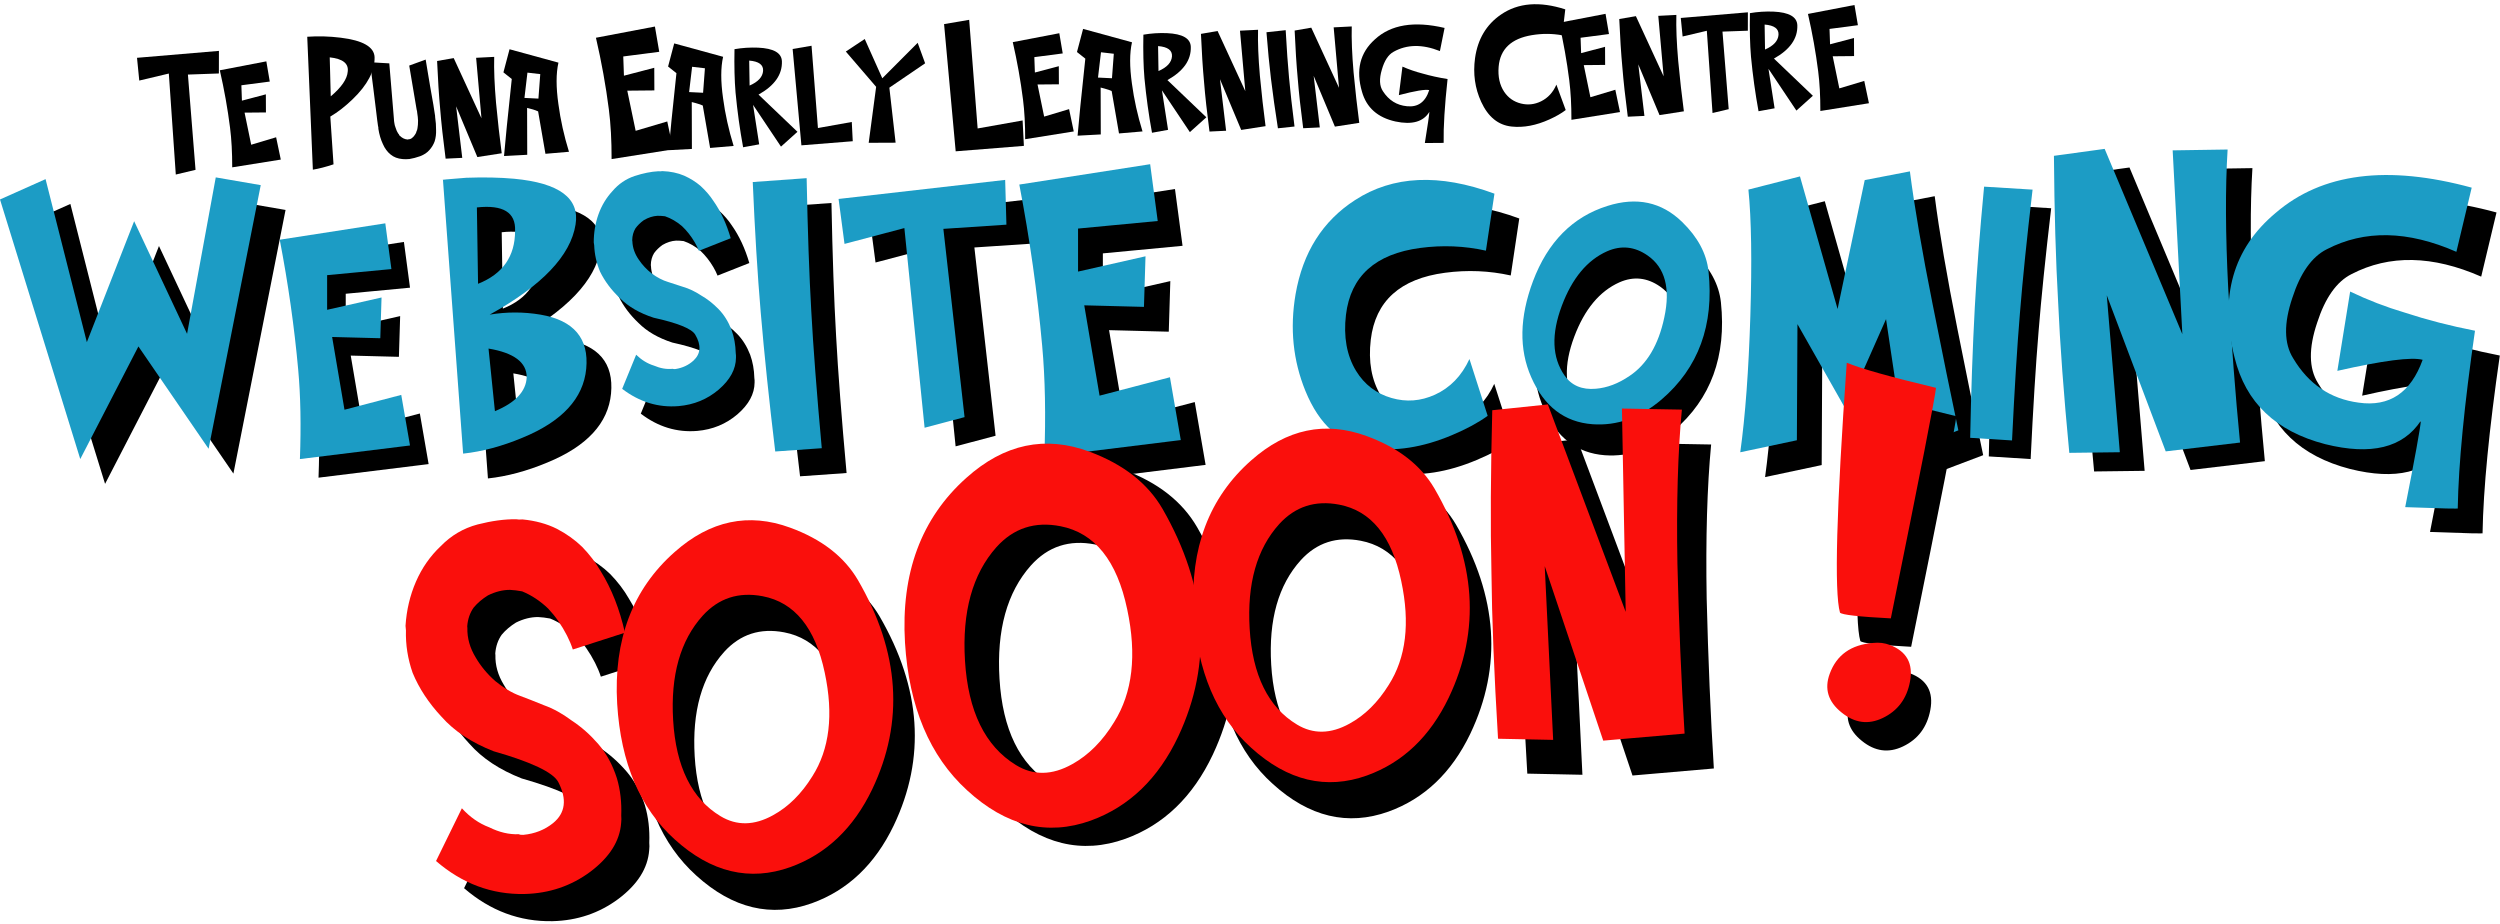 <svg width="403" height="149" viewBox="0 0 403 149" fill="none" xmlns="http://www.w3.org/2000/svg">
<path d="M37.625 76.344L46.031 33.844L38.781 32.594L34.156 57.813L25.625 39.656L18 59.156L11.344 32.875L4 36.156L16.938 78L26.312 59.844L37.625 76.344Z" fill="black"/>
<path d="M98.5 63.438C98.958 58.542 96.5 55.636 91.125 54.719C88.396 54.261 85.667 54.261 82.938 54.719C91.375 50.052 95.99 45.209 96.781 40.188C97.469 35.959 94.167 33.5 86.875 32.813C84.583 32.604 82.01 32.552 79.156 32.656C76.198 32.886 74.948 33 75.406 33L78.656 77.125C81.74 76.792 84.927 75.938 88.219 74.563C94.615 71.938 98.042 68.229 98.5 63.438ZM80.875 37.438C85.104 36.979 87.156 38.24 87.031 41.219C87.031 45.323 85.042 48.167 81.062 49.75L80.875 37.438ZM82.75 60.188C86.854 60.875 88.906 62.417 88.906 64.813C88.802 67.084 87.094 68.906 83.781 70.281L82.75 60.188Z" fill="black"/>
<path d="M134.031 32.719C134.198 41.261 134.448 48.417 134.781 54.188C135.094 59.959 135.656 67.313 136.469 76.25L128.969 76.781C127.99 68.677 127.208 61.188 126.625 54.313C126.104 48.188 125.677 41.198 125.344 33.344L134.031 32.719Z" fill="black"/>
<path d="M192.594 64.813L181.25 67.781L178.781 53.219L188.406 53.469L188.656 45.313L177.781 47.781V40.844L190.625 39.625L189.406 30.469L168.313 33.75C170 42.542 171.229 51.209 172 59.75C172.479 65.021 172.594 70.99 172.344 77.656L194.344 74.938L192.594 64.813Z" fill="black"/>
<path d="M240.875 61.875C239.625 64.584 237.771 66.5 235.313 67.625C233.021 68.667 230.688 68.844 228.313 68.156C225.854 67.448 223.948 65.99 222.594 63.781C221.094 61.302 220.552 58.292 220.969 54.75C221.719 48.521 225.708 44.927 232.938 43.969C236.542 43.49 240.073 43.636 243.531 44.406L244.906 35.219C236.031 31.948 228.542 32.292 222.438 36.25C217.208 39.625 214.01 44.688 212.844 51.438C211.906 56.938 212.438 62.136 214.438 67.031C216.667 72.49 220.104 75.552 224.75 76.219C228.896 76.823 233.323 76.136 238.031 74.156C240.365 73.177 242.292 72.136 243.813 71.031L240.875 61.875Z" fill="black"/>
<path d="M286.156 54.938C286.427 46.084 286.323 39.292 285.844 34.563L294.156 32.438L300.219 53.813L304.594 33.031L311.875 31.625C312.625 37.438 313.844 44.563 315.531 53C317.156 61.167 318.542 67.959 319.688 73.375L311.188 76.594L308.031 55.438L301.563 70.031L293.75 56.25L293.656 74.969L284.531 76.906C285.344 71.031 285.885 63.709 286.156 54.938Z" fill="black"/>
<path d="M402.438 34.25C388.833 30.542 378.302 31.896 370.844 38.313C363.948 44.063 361.74 51.844 364.219 61.656C365.99 68.886 370.854 73.531 378.813 75.594C386.229 77.448 391.375 76.188 394.25 71.813C394.125 73.188 393.281 77.834 391.719 85.75C397.76 85.979 400.583 86.042 400.188 85.938C400.313 78.792 401.24 69.25 402.969 57.313C399.01 56.542 395.219 55.563 391.594 54.375C388.635 53.5 385.719 52.375 382.844 51L380.781 63.781C388.156 62.115 392.74 61.521 394.531 62C392.615 67.313 389.177 69.615 384.219 68.906C379.656 68.302 376.135 65.917 373.656 61.75C372.177 59.375 372.135 56.125 373.531 52C374.823 48 376.667 45.396 379.063 44.188C385.167 41.021 392.135 41.156 399.969 44.594L402.438 34.25Z" fill="black"/>
<path d="M335.772 51.721C335.388 45.006 335.162 37.139 335.094 28.119L343.272 27L355.795 56.875L354.234 27.238L363.091 27.102C362.707 33.296 362.741 40.79 363.193 49.584C363.714 58.401 364.347 66.652 365.094 74.339L353.114 75.763L343.612 50.602L345.716 75.898L337.571 76C336.666 66.528 336.067 58.435 335.772 51.721Z" fill="black"/>
<path d="M330.651 33.569C329.724 41.464 329.046 48.092 328.616 53.453C328.167 58.811 327.742 65.66 327.34 73.999L320.594 73.576C320.742 65.985 320.99 58.985 321.336 52.576C321.643 46.866 322.143 40.37 322.836 33.088L330.651 33.569Z" fill="black"/>
<path d="M277.411 48.72C277.098 45.875 275.683 43.231 273.166 40.786C269.853 37.563 265.837 36.699 261.119 38.196C255.499 39.964 251.499 44.007 249.119 50.324C246.942 56.147 246.846 61.307 248.831 65.803C250.899 70.516 254.187 73.043 258.695 73.384C262.672 73.671 266.384 72.347 269.831 69.412C275.799 64.304 278.326 57.407 277.411 48.72ZM264.664 65.612C262.874 66.832 261.069 67.516 259.249 67.665C257.011 67.862 255.327 67.145 254.195 65.515C252.186 62.623 252.044 58.877 253.77 54.278C255.43 49.856 257.861 46.932 261.063 45.507C263.34 44.507 265.525 44.738 267.618 46.202C270.408 48.153 271.297 51.479 270.283 56.181C269.346 60.602 267.472 63.745 264.664 65.612Z" fill="black"/>
<path d="M167.236 39.215L157.071 39.892L160.487 70.241L154.045 71.952L150.785 39.765L141.136 42.317L140.179 35.071L167.034 32L167.236 39.215Z" fill="black"/>
<path d="M102.913 52.049C104.282 53.428 106.103 54.485 108.376 55.219C112.25 56.075 114.478 56.977 115.06 57.925C116.065 59.614 115.98 61.009 114.807 62.11C114.008 62.847 113.038 63.306 111.899 63.486C111.724 63.514 111.569 63.503 111.435 63.453C110.463 63.553 109.456 63.381 108.415 62.936C107.376 62.617 106.421 62.033 105.549 61.184L103.295 66.682C106.076 68.806 109.108 69.734 112.39 69.464C114.871 69.249 117.031 68.359 118.867 66.794C120.7 65.211 121.624 63.504 121.639 61.671C121.652 61.418 121.64 61.169 121.601 60.924C121.568 59.583 121.343 58.336 120.926 57.182C120.409 55.847 119.71 54.729 118.83 53.828C117.95 52.927 117.007 52.189 115.999 51.613C115.035 50.977 114.073 50.52 113.112 50.242C112.143 49.911 111.328 49.646 110.667 49.446C109.838 49.2 108.976 48.754 108.083 48.107C107.242 47.451 106.539 46.701 105.973 45.858C105.322 44.921 104.976 43.935 104.938 42.9C104.93 42.848 104.921 42.795 104.913 42.743C104.922 42.006 105.098 41.359 105.441 40.802C105.795 40.315 106.246 39.876 106.795 39.484C107.519 39.064 108.246 38.832 108.976 38.788C109.352 38.782 109.76 38.807 110.201 38.862C111.17 39.193 112.08 39.721 112.932 40.447C113.714 41.184 114.4 42.053 114.99 43.054C115.261 43.513 115.486 43.971 115.666 44.427L120.79 42.402C120.115 40.07 119.174 38.048 117.968 36.338C117.423 35.509 116.751 34.728 115.951 33.993C115.18 33.326 114.292 32.768 113.286 32.317C112.245 31.873 111.074 31.628 109.773 31.583C109.527 31.622 109.313 31.63 109.129 31.605C107.97 31.663 106.69 31.92 105.289 32.376C103.89 32.849 102.707 33.656 101.738 34.797C100.74 35.87 99.986 37.12 99.475 38.547C98.965 39.973 98.711 41.485 98.713 43.081C98.74 43.256 98.764 43.405 98.783 43.528C98.836 44.99 99.151 46.411 99.73 47.791C100.476 49.323 101.537 50.742 102.913 52.049Z" fill="black"/>
<path d="M67.682 66.657L58.531 69.048L56.539 57.321L64.304 57.522L64.505 50.954L55.732 52.942V47.355L66.094 46.374L65.111 39L48.094 41.643C49.455 48.722 50.447 55.702 51.069 62.58C51.455 66.825 51.547 71.632 51.346 77L69.094 74.811L67.682 66.657Z" fill="black"/>
<path d="M33.625 72.344L42.031 29.844L34.781 28.594L30.156 53.813L21.625 35.656L14 55.156L7.344 28.875L0 32.156L12.938 74L22.312 55.844L33.625 72.344Z" fill="#1C9CC5"/>
<path d="M94.5 59.438C94.958 54.542 92.5 51.636 87.125 50.719C84.396 50.261 81.667 50.261 78.938 50.719C87.375 46.052 91.99 41.209 92.781 36.188C93.469 31.959 90.167 29.5 82.875 28.813C80.583 28.604 78.01 28.552 75.156 28.656C72.198 28.886 70.948 29 71.406 29L74.656 73.125C77.74 72.792 80.927 71.938 84.219 70.563C90.615 67.938 94.042 64.229 94.5 59.438ZM76.875 33.438C81.104 32.979 83.156 34.24 83.031 37.219C83.031 41.323 81.042 44.167 77.062 45.75L76.875 33.438ZM78.75 56.188C82.854 56.875 84.906 58.417 84.906 60.813C84.802 63.084 83.094 64.906 79.781 66.281L78.75 56.188Z" fill="#1C9CC5"/>
<path d="M130.031 28.719C130.198 37.261 130.448 44.417 130.781 50.188C131.094 55.959 131.656 63.313 132.469 72.25L124.969 72.781C123.99 64.677 123.208 57.188 122.625 50.313C122.104 44.188 121.677 37.198 121.344 29.344L130.031 28.719Z" fill="#1C9CC5"/>
<path d="M188.594 60.813L177.25 63.781L174.781 49.219L184.406 49.469L184.656 41.313L173.781 43.781V36.844L186.625 35.625L185.406 26.469L164.313 29.75C166 38.542 167.229 47.209 168 55.75C168.479 61.021 168.594 66.99 168.344 73.656L190.344 70.938L188.594 60.813Z" fill="#1C9CC5"/>
<path d="M236.875 57.875C235.625 60.584 233.771 62.5 231.313 63.625C229.021 64.667 226.688 64.844 224.313 64.156C221.854 63.448 219.948 61.99 218.594 59.781C217.094 57.302 216.552 54.292 216.969 50.75C217.719 44.521 221.708 40.927 228.938 39.969C232.542 39.49 236.073 39.636 239.531 40.406L240.906 31.219C232.031 27.948 224.542 28.292 218.438 32.25C213.208 35.625 210.01 40.688 208.844 47.438C207.906 52.938 208.438 58.136 210.438 63.031C212.667 68.49 216.104 71.552 220.75 72.219C224.896 72.823 229.323 72.136 234.031 70.156C236.365 69.177 238.292 68.136 239.813 67.031L236.875 57.875Z" fill="#1C9CC5"/>
<path d="M282.156 50.938C282.427 42.084 282.323 35.292 281.844 30.563L290.156 28.438L296.219 49.813L300.594 29.031L307.875 27.625C308.625 33.438 309.844 40.563 311.531 49C313.156 57.167 314.542 63.959 315.688 69.375L307.188 72.594L304.031 51.438L297.563 66.031L289.75 52.25L289.656 70.969L280.531 72.906C281.344 67.031 281.885 59.709 282.156 50.938Z" fill="#1C9CC5"/>
<path d="M398.438 30.25C384.833 26.542 374.302 27.896 366.844 34.313C359.948 40.063 357.74 47.844 360.219 57.656C361.99 64.886 366.854 69.531 374.813 71.594C382.229 73.448 387.375 72.188 390.25 67.813C390.125 69.188 389.281 73.834 387.719 81.75C393.76 81.979 396.583 82.042 396.188 81.938C396.313 74.792 397.24 65.25 398.969 53.313C395.01 52.542 391.219 51.563 387.594 50.375C384.635 49.5 381.719 48.375 378.844 47L376.781 59.781C384.156 58.115 388.74 57.521 390.531 58C388.615 63.313 385.177 65.615 380.219 64.906C375.656 64.302 372.135 61.917 369.656 57.75C368.177 55.375 368.135 52.125 369.531 48C370.823 44 372.667 41.396 375.063 40.188C381.167 37.021 388.135 37.156 395.969 40.594L398.438 30.25Z" fill="#1C9CC5"/>
<path d="M331.772 48.721C331.388 42.006 331.162 34.139 331.094 25.119L339.272 24L351.795 53.875L350.234 24.238L359.091 24.102C358.707 30.296 358.741 37.79 359.193 46.584C359.714 55.401 360.347 63.652 361.094 71.339L349.114 72.763L339.612 47.602L341.716 72.898L333.571 73C332.666 63.528 332.067 55.435 331.772 48.721Z" fill="#1C9CC5"/>
<path d="M327.651 30.569C326.724 38.464 326.046 45.092 325.616 50.453C325.167 55.811 324.742 62.66 324.34 70.999L317.594 70.576C317.742 62.985 317.99 55.985 318.336 49.576C318.643 43.866 319.143 37.37 319.836 30.088L327.651 30.569Z" fill="#1C9CC5"/>
<path d="M275.411 43.72C275.098 40.875 273.683 38.231 271.166 35.786C267.853 32.563 263.837 31.699 259.119 33.196C253.499 34.964 249.499 39.007 247.119 45.324C244.942 51.147 244.846 56.307 246.831 60.803C248.899 65.516 252.187 68.043 256.695 68.384C260.672 68.671 264.384 67.347 267.831 64.412C273.799 59.304 276.326 52.407 275.411 43.72ZM262.664 60.612C260.874 61.831 259.069 62.516 257.249 62.665C255.011 62.862 253.327 62.145 252.195 60.515C250.186 57.623 250.044 53.877 251.77 49.278C253.43 44.856 255.861 41.932 259.063 40.507C261.34 39.507 263.525 39.738 265.618 41.202C268.408 43.153 269.297 46.479 268.283 51.181C267.346 55.602 265.472 58.745 262.664 60.612Z" fill="#1C9CC5"/>
<path d="M162.236 36.215L152.071 36.892L155.487 67.241L149.045 68.952L145.785 36.765L136.136 39.317L135.179 32.071L162.034 29L162.236 36.215Z" fill="#1C9CC5"/>
<path d="M99.913 48.049C101.282 49.428 103.103 50.485 105.376 51.219C109.25 52.075 111.478 52.977 112.06 53.925C113.065 55.614 112.98 57.009 111.807 58.11C111.008 58.847 110.038 59.306 108.899 59.486C108.724 59.514 108.569 59.503 108.435 59.453C107.463 59.553 106.456 59.381 105.415 58.936C104.376 58.617 103.421 58.033 102.549 57.184L100.295 62.682C103.076 64.806 106.108 65.734 109.39 65.464C111.871 65.249 114.031 64.359 115.867 62.794C117.7 61.211 118.624 59.504 118.639 57.671C118.652 57.418 118.64 57.169 118.601 56.924C118.568 55.583 118.343 54.336 117.926 53.182C117.409 51.847 116.71 50.729 115.83 49.828C114.95 48.927 114.007 48.189 112.999 47.613C112.035 46.977 111.073 46.52 110.112 46.242C109.143 45.911 108.328 45.646 107.667 45.446C106.838 45.2 105.976 44.754 105.083 44.107C104.242 43.451 103.539 42.701 102.973 41.858C102.322 40.921 101.976 39.935 101.938 38.9C101.93 38.848 101.921 38.795 101.913 38.743C101.922 38.006 102.098 37.359 102.441 36.802C102.795 36.315 103.246 35.876 103.795 35.484C104.519 35.064 105.246 34.832 105.976 34.788C106.352 34.782 106.76 34.807 107.201 34.862C108.17 35.193 109.08 35.721 109.932 36.447C110.714 37.184 111.4 38.053 111.99 39.054C112.261 39.513 112.486 39.971 112.666 40.427L117.79 38.402C117.115 36.07 116.174 34.048 114.968 32.338C114.423 31.509 113.751 30.728 112.951 29.994C112.18 29.326 111.292 28.768 110.286 28.317C109.245 27.873 108.074 27.628 106.773 27.583C106.527 27.622 106.313 27.63 106.129 27.605C104.97 27.663 103.69 27.92 102.289 28.376C100.89 28.849 99.707 29.656 98.737 30.797C97.74 31.87 96.986 33.12 96.475 34.547C95.965 35.973 95.711 37.485 95.713 39.081C95.74 39.256 95.764 39.405 95.783 39.528C95.836 40.99 96.151 42.411 96.73 43.791C97.476 45.323 98.537 46.742 99.913 48.049Z" fill="#1C9CC5"/>
<path d="M64.682 63.657L55.531 66.048L53.539 54.321L61.304 54.522L61.505 47.954L52.732 49.942V44.355L63.094 43.374L62.111 36L45.094 38.643C46.455 45.722 47.447 52.702 48.069 59.58C48.455 63.825 48.547 68.632 48.346 74L66.094 71.811L64.682 63.657Z" fill="#1C9CC5"/>
<path d="M44.51 22.127L40.492 23.332L39.425 18.157L42.869 18.125L42.855 15.206L38.998 16.226L38.91 13.746L43.486 13.148L42.934 9.89L35.435 11.33C36.15 14.452 36.699 17.535 37.083 20.578C37.321 22.456 37.438 24.589 37.433 26.975L45.264 25.724L44.51 22.127Z" fill="black"/>
<path d="M70.136 18.667L70.079 18.311C70.042 18.119 69.969 17.648 69.861 16.898C69.748 16.246 69.571 15.235 69.328 13.864C69.29 13.626 69.181 12.978 69.002 11.918C68.847 10.931 68.719 10.16 68.618 9.605L65.967 10.571L67.158 17.643C67.217 17.835 67.249 18.016 67.255 18.188C67.332 18.647 67.376 19.071 67.39 19.458C67.369 19.698 67.362 19.914 67.368 20.108C67.346 20.325 67.323 20.508 67.299 20.658C67.281 20.8 67.259 20.909 67.232 20.985C67.204 21.038 67.176 21.088 67.147 21.133L67.149 21.167C67.103 21.362 67.024 21.537 66.91 21.69C66.776 21.911 66.626 22.084 66.459 22.209C66.293 22.364 66.098 22.446 65.874 22.454C65.816 22.478 65.76 22.491 65.708 22.493C65.252 22.457 64.846 22.267 64.491 21.921C64.491 21.921 64.46 21.896 64.399 21.846C64.398 21.824 64.382 21.802 64.352 21.781C64.351 21.751 64.338 21.714 64.314 21.67C64.253 21.62 64.206 21.562 64.174 21.496C64.025 21.285 63.887 20.973 63.76 20.56C63.663 20.325 63.598 20.074 63.566 19.806C63.529 19.614 63.507 19.398 63.498 19.16L62.756 10.215L59.673 10.034C59.75 10.516 59.831 11.24 59.918 12.207C60.042 13.171 60.124 13.81 60.165 14.122C60.326 15.518 60.463 16.624 60.574 17.441C60.694 18.309 60.773 18.962 60.811 19.401C60.886 19.831 60.926 20.12 60.931 20.269C60.968 20.462 60.985 20.532 60.983 20.48L60.985 20.513C60.987 20.588 60.99 20.673 60.994 20.77C61.138 21.682 61.379 22.498 61.718 23.216C62.027 23.929 62.446 24.496 62.975 24.917C63.475 25.331 64.11 25.574 64.88 25.643C65.225 25.676 65.594 25.674 65.987 25.638C66.521 25.552 67.098 25.401 67.716 25.185C68.364 24.938 68.867 24.603 69.224 24.18C69.605 23.757 69.886 23.288 70.069 22.775C70.243 22.209 70.319 21.602 70.296 20.954C70.301 20.276 70.251 19.584 70.144 18.879C70.142 18.835 70.139 18.764 70.136 18.667Z" fill="black"/>
<path d="M70.959 17.598C70.754 15.39 70.588 12.801 70.46 9.83L73.139 9.366L77.611 19.062L76.751 9.316L79.665 9.168C79.611 11.213 79.709 13.682 79.961 16.573C80.236 19.472 80.54 22.183 80.876 24.707L76.949 25.316L73.527 17.137L74.515 25.447L71.835 25.576C71.427 22.465 71.135 19.806 70.959 17.598Z" fill="black"/>
<path d="M90.013 16.776C89.625 14.046 89.628 11.82 90.022 10.098L82.138 7.939L81.152 11.665L82.498 12.736C81.843 18.845 81.426 22.983 81.25 25.152L84.99 24.952L84.968 17.403C84.847 17.362 85.058 17.414 85.6 17.559C86.15 17.711 86.531 17.843 86.744 17.955L87.926 24.792L91.718 24.467C90.917 21.871 90.349 19.307 90.013 16.776ZM85.023 11.707L87.09 11.947L86.794 15.895L84.542 15.785L85.023 11.707Z" fill="black"/>
<path d="M116.557 15.834C116.169 13.104 116.172 10.878 116.566 9.156L108.682 6.997L107.695 10.724L109.042 11.794C108.386 17.903 107.97 22.041 107.794 24.21L111.534 24.01L111.512 16.461C111.391 16.42 111.602 16.472 112.144 16.617C112.694 16.769 113.075 16.901 113.288 17.013L114.47 23.85L118.261 23.525C117.461 20.929 116.893 18.365 116.557 15.834ZM111.567 10.765L113.634 11.005L113.338 14.953L111.085 14.843L111.567 10.765Z" fill="black"/>
<path d="M125.894 23.635L128.55 21.247L122.274 15.251C124.863 13.802 126.119 12.012 126.043 9.882C125.995 8.527 124.713 7.793 122.196 7.681C120.919 7.629 119.654 7.712 118.401 7.928C118.348 10.621 118.405 12.957 118.572 14.935C118.857 17.938 119.263 20.872 119.79 23.74L122.38 23.267L121.393 16.904L125.894 23.635ZM120.771 9.767C122.326 9.891 123.073 10.443 123.011 11.422C122.941 12.401 122.216 13.191 120.835 13.792L120.771 9.767Z" fill="black"/>
<path d="M131.85 20.638L137.308 19.662L137.463 22.766L129.186 23.428L127.774 7.897L130.82 7.375L131.85 20.638Z" fill="black"/>
<path d="M141.234 13.996L140.033 23.021L144.372 23.002L143.364 14.133L149.131 10.204L147.929 6.902L142.226 12.619L139.395 6.288L136.346 8.309L141.234 13.996Z" fill="black"/>
<path d="M172.335 17.591L168.317 18.796L167.25 13.621L170.694 13.589L170.68 10.67L166.823 11.69L166.735 9.21L171.311 8.612L170.76 5.354L163.26 6.794C163.975 9.916 164.525 12.999 164.908 16.042C165.147 17.921 165.263 20.053 165.258 22.439L173.089 21.188L172.335 17.591Z" fill="black"/>
<path d="M182.469 13.495C182.081 10.765 182.084 8.539 182.478 6.817L174.594 4.658L173.608 8.385L174.954 9.455C174.299 15.564 173.882 19.702 173.706 21.871L177.446 21.671L177.424 14.122C177.303 14.081 177.514 14.133 178.056 14.278C178.606 14.43 178.987 14.562 179.2 14.674L180.382 21.511L184.174 21.186C183.373 18.59 182.805 16.026 182.469 13.495ZM177.479 8.426L179.546 8.666L179.25 12.614L176.998 12.504L177.479 8.426Z" fill="black"/>
<path d="M191.806 21.296L194.462 18.909L188.187 12.912C190.775 11.463 192.031 9.673 191.956 7.543C191.908 6.188 190.625 5.454 188.108 5.342C186.831 5.291 185.566 5.373 184.314 5.589C184.26 8.283 184.317 10.618 184.484 12.596C184.77 15.599 185.176 18.533 185.703 21.401L188.292 20.928L187.306 14.565L191.806 21.296ZM186.683 7.429C188.239 7.552 188.985 8.104 188.923 9.083C188.854 10.062 188.128 10.852 186.748 11.453L186.683 7.429Z" fill="black"/>
<path d="M194.093 13.228C193.888 11.021 193.721 8.432 193.593 5.461L196.273 4.997L200.744 14.692L199.884 4.947L202.798 4.799C202.744 6.844 202.843 9.312 203.094 12.204C203.369 15.103 203.674 17.814 204.009 20.337L200.082 20.946L196.66 12.768L197.649 21.077L194.969 21.206C194.56 18.096 194.268 15.437 194.093 13.228Z" fill="black"/>
<path d="M207.252 4.864C207.42 7.916 207.6 10.471 207.793 12.53C207.978 14.589 208.272 17.21 208.676 20.395L206.001 20.68C205.549 17.796 205.174 15.128 204.878 12.678C204.615 10.495 204.373 8.001 204.154 5.198L207.252 4.864Z" fill="black"/>
<path d="M209.197 12.692C208.992 10.485 208.825 7.896 208.697 4.925L211.377 4.461L215.848 14.156L214.988 4.411L217.902 4.263C217.848 6.308 217.947 8.776 218.198 11.668C218.473 14.567 218.778 17.278 219.113 19.801L215.186 20.41L211.764 12.232L212.753 20.541L210.073 20.67C209.664 17.56 209.372 14.901 209.197 12.692Z" fill="black"/>
<path d="M232.866 4.503C227.955 3.35 224.208 3.968 221.623 6.356C219.231 8.5 218.54 11.309 219.551 14.786C220.275 17.348 222.073 18.947 224.944 19.583C227.619 20.152 229.443 19.636 230.415 18.035C230.388 18.529 230.145 20.2 229.687 23.05C231.85 23.055 232.86 23.042 232.717 23.01C232.671 20.454 232.881 17.031 233.348 12.741C231.923 12.516 230.555 12.214 229.244 11.835C228.176 11.56 227.119 11.195 226.074 10.74L225.498 15.335C228.114 14.646 229.745 14.376 230.391 14.524C229.774 16.448 228.574 17.314 226.792 17.124C225.154 16.966 223.865 16.158 222.926 14.7C222.367 13.869 222.311 12.708 222.757 11.216C223.168 9.769 223.794 8.815 224.635 8.352C226.777 7.143 229.27 7.103 232.114 8.232L232.866 4.503Z" fill="black"/>
<path d="M260.389 14.466L256.372 15.671L255.304 10.497L258.748 10.464L258.734 7.545L254.878 8.566L254.79 6.086L259.366 5.487L258.814 2.229L251.315 3.67C252.03 6.791 252.579 9.874 252.963 12.918C253.201 14.796 253.318 16.928 253.313 19.315L261.143 18.064L260.389 14.466Z" fill="black"/>
<path d="M261.524 10.835C261.319 8.628 261.153 6.039 261.025 3.068L263.704 2.604L268.176 12.3L267.315 2.554L270.23 2.406C270.175 4.451 270.274 6.919 270.526 9.811C270.8 12.71 271.105 15.421 271.441 17.944L267.514 18.553L264.092 10.375L265.08 18.685L262.4 18.813C261.992 15.703 261.7 13.044 261.524 10.835Z" fill="black"/>
<path d="M281.752 4.95L277.663 5.095L278.666 17.598L276.059 18.217L275.141 4.961L271.237 5.882L270.941 2.895L281.758 1.985L281.752 4.95Z" fill="black"/>
<path d="M289.58 17.826L292.236 15.439L285.96 9.443C288.549 7.993 289.805 6.204 289.73 4.074C289.681 2.718 288.399 1.985 285.882 1.873C284.605 1.821 283.34 1.903 282.087 2.119C282.034 4.813 282.091 7.149 282.258 9.126C282.543 12.129 282.949 15.064 283.476 17.931L286.066 17.459L285.079 11.096L289.58 17.826ZM284.457 3.959C286.012 4.083 286.759 4.634 286.697 5.613C286.627 6.593 285.902 7.383 284.522 7.984L284.457 3.959Z" fill="black"/>
<path d="M300.518 13.042L296.5 14.248L295.433 9.073L298.877 9.04L298.863 6.121L295.006 7.142L294.918 4.662L299.494 4.063L298.942 0.805L291.443 2.246C292.158 5.367 292.707 8.45 293.091 11.494C293.329 13.372 293.446 15.504 293.441 17.891L301.272 16.64L300.518 13.042Z" fill="black"/>
<path d="M250.89 13.642C250.356 14.888 249.53 15.786 248.413 16.336C247.371 16.845 246.297 16.963 245.189 16.691C244.042 16.411 243.138 15.782 242.477 14.804C241.745 13.707 241.446 12.353 241.582 10.742C241.828 7.91 243.613 6.218 246.936 5.666C248.593 5.39 250.226 5.398 251.836 5.69L252.323 1.508C248.172 0.173 244.718 0.451 241.963 2.343C239.602 3.957 238.207 6.301 237.776 9.376C237.432 11.881 237.761 14.226 238.763 16.409C239.88 18.844 241.517 20.174 243.673 20.4C245.597 20.605 247.631 20.221 249.774 19.248C250.835 18.767 251.709 18.264 252.393 17.739L250.89 13.642Z" fill="black"/>
<path d="M157.595 20.707L164.846 19.416L165.051 23.514L154.056 24.392L152.184 3.886L156.231 3.196L157.595 20.707Z" fill="black"/>
<path d="M107.562 19.578L102.468 21.087L101.118 14.617L105.484 14.574L105.468 10.925L100.579 12.203L100.469 9.102L106.27 8.351L105.573 4.278L96.065 6.084C96.969 9.986 97.664 13.84 98.149 17.646C98.45 19.994 98.596 22.66 98.589 25.644L108.516 24.075L107.562 19.578Z" fill="black"/>
<path d="M53.245 18.791C54.437 18.094 55.636 17.164 56.841 16.001C59.251 13.684 60.432 11.426 60.383 9.227C60.324 7.563 58.499 6.513 54.909 6.075C53.104 5.851 51.31 5.801 49.527 5.924L50.433 27.353C51.422 27.189 52.532 26.902 53.764 26.491L53.245 18.791ZM53.152 9.246C55.237 9.469 56.206 10.223 56.058 11.507C55.976 12.72 55.062 14.061 53.317 15.531L53.152 9.246Z" fill="black"/>
<path d="M35.283 11.844L30.292 12.021L31.52 27.378L28.338 28.137L27.215 11.856L22.449 12.987L22.086 9.318L35.291 8.203L35.283 11.844Z" fill="black"/>
<path d="M141.777 99.334C139.555 95.544 135.907 92.725 130.834 90.875C124.152 88.431 117.959 89.734 112.255 94.782C105.453 100.776 102.356 108.942 102.963 119.282C103.546 128.802 106.642 136.091 112.252 141.148C118.115 146.457 124.325 147.94 130.884 145.597C136.66 143.511 141.055 139.334 144.069 133.066C149.27 122.175 148.506 110.931 141.777 99.334ZM134.416 130.975C132.661 133.803 130.55 135.891 128.082 137.239C125.055 138.915 122.235 138.964 119.621 137.388C114.982 134.593 112.436 129.434 111.984 121.911C111.552 114.678 113.143 109.061 116.756 105.061C119.334 102.235 122.554 101.192 126.416 101.933C131.566 102.921 134.9 107.025 136.419 114.246C137.868 121.026 137.2 126.602 134.416 130.975Z" fill="black"/>
<path d="M234.71 84.569C232.488 80.78 228.84 77.96 223.767 76.111C217.085 73.667 210.892 74.97 205.188 80.018C198.387 86.011 195.289 94.178 195.896 104.518C196.479 114.038 199.576 121.326 205.185 126.383C211.048 131.693 217.258 133.175 223.817 130.832C229.593 128.746 233.988 124.569 237.002 118.302C242.203 107.411 241.439 96.167 234.71 84.569ZM227.349 116.21C225.594 119.038 223.483 121.126 221.015 122.474C217.989 124.15 215.168 124.2 212.555 122.624C207.915 119.829 205.369 114.67 204.918 107.147C204.485 99.913 206.076 94.296 209.689 90.297C212.268 87.471 215.488 86.428 219.35 87.169C224.499 88.157 227.833 92.261 229.352 99.481C230.801 106.262 230.133 111.838 227.349 116.21Z" fill="black"/>
<path d="M245.138 97.837C244.967 90.41 245.011 81.715 245.27 71.754L254.23 70.817L266.78 104.259L266.173 71.48L275.836 71.653C275.188 78.478 274.948 86.754 275.116 96.479C275.357 106.233 275.743 115.366 276.273 123.879L263.158 125.014L253.727 96.888L255.086 124.894L246.201 124.709C245.565 114.218 245.21 105.26 245.138 97.837Z" fill="black"/>
<path d="M192.974 84.983C190.585 80.861 186.671 77.79 181.232 75.768C174.069 73.097 167.44 74.496 161.343 79.966C154.073 86.46 150.776 95.323 151.451 106.556C152.1 116.899 155.434 124.824 161.455 130.331C167.747 136.113 174.402 137.739 181.421 135.21C187.602 132.959 192.299 128.432 195.512 121.631C201.055 109.814 200.209 97.598 192.974 84.983ZM185.168 119.336C183.296 122.403 181.04 124.666 178.4 126.124C175.162 127.937 172.142 127.984 169.338 126.266C164.362 123.218 161.623 117.608 161.12 109.435C160.64 101.576 162.329 95.479 166.189 91.143C168.944 88.079 172.39 86.955 176.528 87.769C182.046 88.855 185.627 93.321 187.272 101.168C188.84 108.537 188.139 114.593 185.168 119.336Z" fill="black"/>
<path d="M75.69 119.915C77.739 122.24 80.542 124.097 84.102 125.486C90.208 127.229 93.678 128.881 94.512 130.444C95.946 133.223 95.669 135.428 93.682 137.06C92.328 138.151 90.731 138.783 88.891 138.957C88.608 138.984 88.362 138.951 88.153 138.857C86.588 138.921 84.996 138.548 83.377 137.739C81.748 137.129 80.281 136.108 78.974 134.675L74.809 143.178C79.039 146.825 83.792 148.596 89.066 148.493C93.056 148.398 96.599 147.199 99.694 144.896C102.787 142.566 104.438 139.947 104.649 137.04C104.696 136.639 104.702 136.243 104.664 135.85C104.748 133.719 104.516 131.718 103.967 129.845C103.276 127.675 102.273 125.831 100.958 124.314C99.643 122.797 98.209 121.532 96.656 120.519C95.181 119.413 93.689 118.592 92.181 118.056C90.666 117.435 89.39 116.933 88.354 116.55C87.052 116.079 85.721 115.286 84.358 114.169C83.08 113.045 82.033 111.786 81.215 110.392C80.268 108.84 79.817 107.241 79.861 105.595C79.853 105.511 79.845 105.427 79.837 105.343C79.926 104.174 80.273 103.165 80.878 102.315C81.494 101.577 82.261 100.924 83.178 100.356C84.378 99.762 85.564 99.465 86.736 99.468C87.338 99.495 87.988 99.575 88.686 99.707C90.202 100.328 91.604 101.256 92.892 102.493C94.067 103.74 95.076 105.187 95.917 106.834C96.303 107.59 96.617 108.338 96.858 109.08L105.257 106.373C104.414 102.604 103.116 99.303 101.362 96.469C100.576 95.1 99.581 93.793 98.377 92.549C97.213 91.414 95.849 90.439 94.287 89.625C92.668 88.816 90.82 88.311 88.745 88.112C88.349 88.15 88.005 88.14 87.714 88.082C85.855 88.06 83.782 88.341 81.495 88.926C79.211 89.539 77.236 90.702 75.57 92.417C73.866 94.022 72.533 95.931 71.571 98.145C70.61 100.358 70.049 102.732 69.889 105.266C69.916 105.547 69.939 105.785 69.957 105.982C69.892 108.309 70.251 110.595 71.035 112.842C72.073 115.347 73.624 117.705 75.69 119.915Z" fill="black"/>
<path d="M138.303 93.512C136.081 89.723 132.433 86.903 127.36 85.054C120.678 82.61 114.485 83.912 108.781 88.961C101.979 94.954 98.882 103.121 99.489 113.461C100.072 122.981 103.168 130.269 108.778 135.326C114.641 140.635 120.851 142.118 127.41 139.775C133.186 137.689 137.581 133.512 140.595 127.244C145.796 116.354 145.032 105.11 138.303 93.512ZM130.942 125.153C129.187 127.981 127.076 130.069 124.608 131.417C121.581 133.093 118.761 133.143 116.147 131.567C111.508 128.772 108.962 123.613 108.51 116.09C108.078 108.856 109.669 103.239 113.282 99.24C115.86 96.414 119.08 95.371 122.942 96.112C128.092 97.1 131.426 101.204 132.945 108.424C134.394 115.205 133.726 120.781 130.942 125.153Z" fill="#FA0F0C"/>
<path d="M231.236 78.748C229.014 74.958 225.366 72.139 220.293 70.29C213.611 67.846 207.418 69.148 201.714 74.197C194.913 80.19 191.815 88.357 192.422 98.696C193.005 108.216 196.102 115.505 201.711 120.562C207.574 125.871 213.784 127.354 220.343 125.011C226.119 122.925 230.514 118.748 233.528 112.48C238.729 101.59 237.965 90.346 231.236 78.748ZM223.875 110.389C222.12 113.217 220.009 115.305 217.541 116.653C214.515 118.329 211.694 118.379 209.081 116.802C204.441 114.008 201.895 108.849 201.444 101.326C201.011 94.092 202.602 88.475 206.215 84.476C208.794 81.65 212.014 80.607 215.876 81.348C221.025 82.335 224.359 86.439 225.878 93.66C227.327 100.44 226.659 106.017 223.875 110.389Z" fill="#FA0F0C"/>
<path d="M240.42 92.213C240.249 84.786 240.294 76.091 240.553 66.13L249.512 65.193L262.062 98.635L261.456 65.856L271.119 66.029C270.471 72.854 270.231 81.129 270.399 90.855C270.64 100.609 271.026 109.742 271.556 118.255L258.441 119.39L249.01 91.263L250.369 119.27L241.484 119.085C240.847 108.594 240.493 99.636 240.42 92.213Z" fill="#FA0F0C"/>
<path d="M187.408 82.043C185.019 77.922 181.105 74.85 175.666 72.828C168.504 70.157 161.874 71.557 155.778 77.027C148.507 83.52 145.21 92.383 145.886 103.616C146.534 113.959 149.868 121.884 155.889 127.392C162.181 133.173 168.837 134.8 175.855 132.271C182.037 130.019 186.734 125.492 189.947 118.691C195.49 106.874 194.644 94.658 187.408 82.043ZM179.603 116.396C177.73 119.464 175.474 121.727 172.834 123.185C169.597 124.998 166.576 125.045 163.773 123.326C158.797 120.279 156.057 114.668 155.555 106.495C155.074 98.636 156.764 92.539 160.624 88.203C163.378 85.14 166.824 84.015 170.963 84.829C176.48 85.915 180.061 90.382 181.706 98.229C183.275 105.598 182.574 111.653 179.603 116.396Z" fill="#FA0F0C"/>
<path d="M71.17 115.535C73.219 117.859 76.023 119.716 79.582 121.106C85.688 122.848 89.158 124.501 89.992 126.063C91.426 128.842 91.15 131.048 89.162 132.68C87.808 133.77 86.212 134.402 84.371 134.577C84.088 134.604 83.842 134.57 83.634 134.477C82.069 134.54 80.477 134.167 78.857 133.359C77.229 132.749 75.761 131.727 74.454 130.294L70.289 138.798C74.519 142.444 79.272 144.216 84.546 144.112C88.536 144.017 92.079 142.818 95.174 140.516C98.267 138.185 99.918 135.566 100.129 132.66C100.176 132.259 100.182 131.862 100.144 131.469C100.228 129.339 99.996 127.337 99.447 125.465C98.756 123.294 97.753 121.45 96.438 119.933C95.123 118.417 93.689 117.151 92.137 116.138C90.661 115.033 89.169 114.212 87.662 113.675C86.146 113.055 84.87 112.553 83.834 112.17C82.533 111.699 81.201 110.905 79.838 109.789C78.56 108.665 77.513 107.405 76.695 106.011C75.748 104.459 75.297 102.86 75.341 101.215C75.333 101.131 75.325 101.046 75.317 100.962C75.406 99.793 75.754 98.784 76.359 97.934C76.974 97.197 77.741 96.544 78.658 95.976C79.859 95.381 81.044 95.085 82.216 95.087C82.818 95.115 83.469 95.195 84.167 95.327C85.682 95.947 87.084 96.876 88.372 98.112C89.547 99.359 90.556 100.806 91.397 102.453C91.783 103.209 92.097 103.958 92.338 104.699L100.737 101.993C99.894 98.224 98.596 94.922 96.842 92.088C96.056 90.719 95.061 89.413 93.857 88.168C92.693 87.033 91.329 86.058 89.767 85.244C88.148 84.435 86.301 83.931 84.225 83.731C83.829 83.769 83.485 83.759 83.194 83.702C81.335 83.68 79.262 83.961 76.975 84.546C74.691 85.158 72.716 86.322 71.05 88.036C69.346 89.641 68.013 91.55 67.051 93.764C66.09 95.978 65.529 98.352 65.37 100.886C65.396 101.166 65.419 101.405 65.437 101.601C65.372 103.928 65.731 106.215 66.516 108.461C67.553 110.967 69.104 113.325 71.17 115.535Z" fill="#FA0F0C"/>
<path d="M300.972 63.049C299.301 86.629 298.938 100.057 299.884 103.333C300.178 103.684 302.91 103.994 308.077 104.262C312.857 80.692 315.283 68.303 315.357 67.097C308.015 65.342 303.22 63.993 300.972 63.049ZM305.24 108.217C301.672 108.492 299.334 110.152 298.224 113.196C297.335 115.621 297.97 117.697 300.13 119.426C302.234 121.136 304.446 121.435 306.765 120.323C309.184 119.169 310.652 117.21 311.169 114.445C311.717 111.544 310.635 109.578 307.922 108.548C307.101 108.227 306.207 108.117 305.24 108.217Z" fill="black"/>
<path d="M297.696 58.471C296.025 82.051 295.662 95.479 296.607 98.755C296.902 99.106 299.633 99.416 304.801 99.683C309.58 76.114 312.007 63.725 312.081 62.519C304.738 60.764 299.943 59.415 297.696 58.471ZM301.964 103.639C298.396 103.914 296.057 105.574 294.948 108.618C294.058 111.043 294.694 113.119 296.853 114.847C298.957 116.558 301.169 116.857 303.489 115.745C305.908 114.591 307.376 112.631 307.892 109.867C308.44 106.965 307.358 105 304.645 103.97C303.824 103.649 302.93 103.539 301.964 103.639Z" fill="#FA0F0C"/>
</svg>
